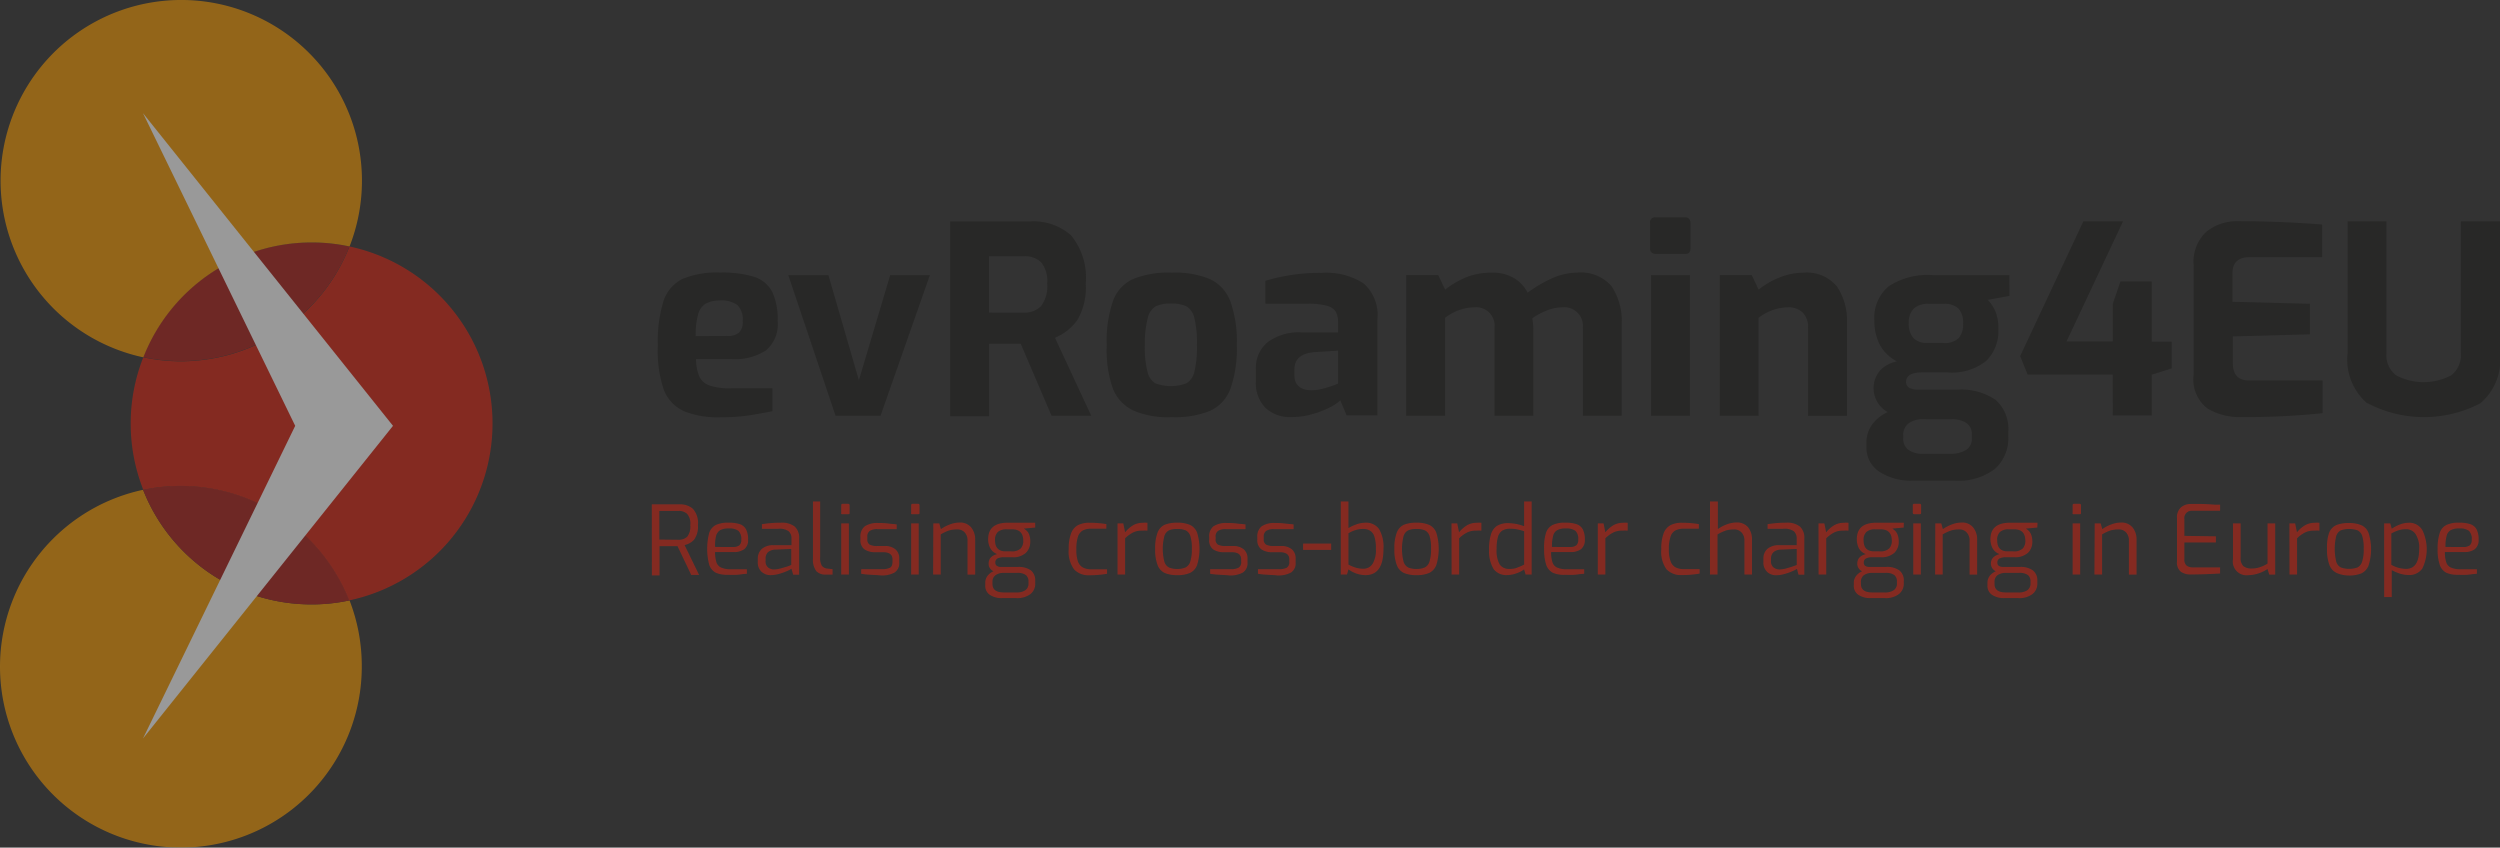 <?xml version="1.0" encoding="UTF-8"?> <svg xmlns="http://www.w3.org/2000/svg" width="168.124" height="56.999" viewBox="0 0 168.124 56.999"><rect x="0" y="0" width="168.124" height="56.999" fill="#333333" stroke="none"/><g id="logo_1_" data-name="logo (1)" transform="translate(0.042)" opacity="0.5"><g id="Group_29388" data-name="Group 29388" transform="translate(-0.042)"><g id="Group_29386" data-name="Group 29386" transform="translate(44.227 14.613)"><path id="Path_48221" data-name="Path 48221" d="M70.708,38.026a2.569,2.569,0,0,1-1.329-1.464,8.105,8.105,0,0,1-.385-2.935,9.1,9.1,0,0,1,.385-3,2.524,2.524,0,0,1,1.284-1.477,6.011,6.011,0,0,1,2.518-.424,7.373,7.373,0,0,1,2.28.283A2.113,2.113,0,0,1,76.675,30a4.329,4.329,0,0,1,.379,2,2.293,2.293,0,0,1-.79,1.965,3.808,3.808,0,0,1-2.286.584H71.563a3.147,3.147,0,0,0,.225,1.175,1.156,1.156,0,0,0,.694.6,4.181,4.181,0,0,0,1.445.186H76.7v1.541c-.642.128-1.188.225-1.7.3a12.844,12.844,0,0,1-1.766.109,6.178,6.178,0,0,1-2.53-.424Zm2.974-5.035a1.13,1.13,0,0,0,.784-.238A.983.983,0,0,0,74.7,32a1.374,1.374,0,0,0-.353-1.085,1.824,1.824,0,0,0-1.2-.308,1.927,1.927,0,0,0-.944.218,1.2,1.2,0,0,0-.5.719A4.99,4.99,0,0,0,71.543,33Z" transform="translate(-68.982 -25.011)" fill="#1d1d1b"></path><path id="Path_48222" data-name="Path 48222" d="M82.66,29h2.7l2.049,7.065L89.513,29h2.672l-3.32,9.46H85.839Z" transform="translate(-73.876 -25.111)" fill="#1d1d1b"></path><path id="Path_48223" data-name="Path 48223" d="M99.61,23.367H105a3.853,3.853,0,0,1,2.729.925,4.477,4.477,0,0,1,1,3.263,4.3,4.3,0,0,1-.559,2.44,3.468,3.468,0,0,1-1.509,1.2l2.44,5.247H106.43L104.356,31.6H102.23v4.875H99.61Zm4.952,6.133a1.522,1.522,0,0,0,1.162-.437,2.2,2.2,0,0,0,.411-1.509,1.991,1.991,0,0,0-.411-1.439,1.58,1.58,0,0,0-1.162-.4h-2.338V29.5Z" transform="translate(-79.94 -23.093)" fill="#1d1d1b"></path><path id="Path_48224" data-name="Path 48224" d="M117.773,38a2.755,2.755,0,0,1-1.374-1.5,7.848,7.848,0,0,1-.4-2.909,8.124,8.124,0,0,1,.43-2.98,2.569,2.569,0,0,1,1.374-1.464,6.422,6.422,0,0,1,2.569-.417,6.2,6.2,0,0,1,2.569.437,2.684,2.684,0,0,1,1.368,1.484,7.951,7.951,0,0,1,.437,2.941,8.124,8.124,0,0,1-.424,2.941,2.646,2.646,0,0,1-1.362,1.49,6.287,6.287,0,0,1-2.569.43A5.915,5.915,0,0,1,117.773,38Zm3.584-1.824a1.207,1.207,0,0,0,.533-.777,6.923,6.923,0,0,0,.173-1.811,6.994,6.994,0,0,0-.173-1.811,1.22,1.22,0,0,0-.533-.777,2.318,2.318,0,0,0-1.04-.186,2.293,2.293,0,0,0-1.028.186,1.22,1.22,0,0,0-.527.777,6.666,6.666,0,0,0-.2,1.811,6.6,6.6,0,0,0,.18,1.811,1.2,1.2,0,0,0,.527.777,3.017,3.017,0,0,0,2.087,0Z" transform="translate(-85.798 -25.011)" fill="#1d1d1b"></path><path id="Path_48225" data-name="Path 48225" d="M132.26,37.828a2.357,2.357,0,0,1-.642-1.76v-.848a2.235,2.235,0,0,1,.79-1.8,3.5,3.5,0,0,1,2.318-.661h2.421v-.642a1.56,1.56,0,0,0-.154-.751,1.008,1.008,0,0,0-.6-.4,4.791,4.791,0,0,0-1.284-.135H132.26V29.287a12.844,12.844,0,0,1,3.8-.533,4.611,4.611,0,0,1,2.8.706,2.833,2.833,0,0,1,.931,2.46v6.422h-2.068l-.424-1.008a3.1,3.1,0,0,1-.694.462,5.985,5.985,0,0,1-1.175.456,4.8,4.8,0,0,1-1.387.2,2.415,2.415,0,0,1-1.785-.623Zm4.13-1.362a5.137,5.137,0,0,0,.758-.27V33.988l-1.586.1c-.9.071-1.349.462-1.349,1.169v.385c0,.642.392,1.008,1.169,1.008a3.384,3.384,0,0,0,1.008-.186Z" transform="translate(-91.39 -25.018)" fill="#1d1d1b"></path><path id="Path_48226" data-name="Path 48226" d="M147.36,28.9h2.158l.462.976a6.236,6.236,0,0,1,1.445-.841,4.6,4.6,0,0,1,1.715-.3,2.794,2.794,0,0,1,1.471.366,2.415,2.415,0,0,1,.918.983,8.4,8.4,0,0,1,1.606-.951,4.207,4.207,0,0,1,1.715-.4,2.736,2.736,0,0,1,2.318.906,4.219,4.219,0,0,1,.687,2.569v6.153h-2.614V32.442a1.252,1.252,0,0,0-1.362-1.374,2.877,2.877,0,0,0-1.053.212,4.5,4.5,0,0,0-.983.527,4.446,4.446,0,0,1,.071.687v5.87H153.3V32.442a1.24,1.24,0,0,0-1.362-1.374,3.32,3.32,0,0,0-1.959.706v6.589h-2.62Z" transform="translate(-97.023 -25.014)" fill="#1d1d1b"></path><path id="Path_48227" data-name="Path 48227" d="M172.994,25.311a.353.353,0,0,1-.1-.257V23.32a.328.328,0,0,1,.372-.372h2.017a.3.3,0,0,1,.244.109.379.379,0,0,1,.09.263v1.734c0,.231-.109.353-.334.353H173.27a.392.392,0,0,1-.276-.1Zm-.032,1.522h2.614v9.46h-2.614Z" transform="translate(-106.159 -22.944)" fill="#1d1d1b"></path><path id="Path_48228" data-name="Path 48228" d="M180.2,28.9h2.151l.462.976a5.337,5.337,0,0,1,1.394-.809,4.258,4.258,0,0,1,1.593-.328,2.633,2.633,0,0,1,2.28.925,4.078,4.078,0,0,1,.674,2.447V38.37h-2.62V32.442a1.336,1.336,0,0,0-.36-1.021,1.355,1.355,0,0,0-1-.353,3.352,3.352,0,0,0-1.965.706v6.589H180.2Z" transform="translate(-108.773 -25.014)" fill="#1d1d1b"></path><path id="Path_48229" data-name="Path 48229" d="M205.17,30.391l-1.451.263a2.716,2.716,0,0,1,.514.784,3.045,3.045,0,0,1,.193,1.2,2.787,2.787,0,0,1-.828,2.132,3.706,3.706,0,0,1-2.62.764H199.3q-1.079,0-1.079.642a.424.424,0,0,0,.238.4,1.284,1.284,0,0,0,.591.116h2.614a4.129,4.129,0,0,1,2.569.681,2.607,2.607,0,0,1,.861,2.171v.263a2.762,2.762,0,0,1-.9,2.216,4.008,4.008,0,0,1-2.7.79h-2.826a3.853,3.853,0,0,1-2.248-.6,1.927,1.927,0,0,1-.867-1.663v-.283a2.049,2.049,0,0,1,.392-1.239,2.569,2.569,0,0,1,1.04-.828,1.837,1.837,0,0,1-.539-2.768,2.094,2.094,0,0,1,1.162-.642,2.678,2.678,0,0,1-1.162-1.13,3.5,3.5,0,0,1-.36-1.593,2.768,2.768,0,0,1,.97-2.331,4.791,4.791,0,0,1,2.974-.745h5.138Zm-5.819,8.291a1.548,1.548,0,0,0-.963.283.963.963,0,0,0-.36.8v.193a.925.925,0,0,0,.34.777,1.644,1.644,0,0,0,1.021.27h1.8a1.965,1.965,0,0,0,1.066-.257.867.867,0,0,0,.385-.771v-.283a.886.886,0,0,0-.347-.745,1.689,1.689,0,0,0-1.034-.263Zm2.4-5.446a1.381,1.381,0,0,0,.3-.97,1.4,1.4,0,0,0-.315-1.034,1.362,1.362,0,0,0-.976-.308h-.989a1.445,1.445,0,0,0-1.015.3,1.285,1.285,0,0,0-.353.976,1.452,1.452,0,0,0,.308,1.021,1.24,1.24,0,0,0,.944.328h1.008a1.368,1.368,0,0,0,1.085-.315Z" transform="translate(-114.264 -25.102)" fill="#1d1d1b"></path><path id="Path_48230" data-name="Path 48230" d="M217.873,33.671h-5.722l-.5-1.24L215.9,23.37h2.672l-3.8,8.073h3.108v-2.53l.514-1.5h2.107v4.046h1.342v1.8l-1.342.424v2.742h-2.62Z" transform="translate(-120.024 -23.097)" fill="#1d1d1b"></path><path id="Path_48231" data-name="Path 48231" d="M230.77,35.969a2.468,2.468,0,0,1-.957-2.318V26.336a2.762,2.762,0,0,1,.873-2.293,3.307,3.307,0,0,1,2.113-.694c1.8,0,3.686.071,5.658.225v2.2h-4.881c-.764,0-1.15.36-1.15,1.073V28.77l5.208.135V30.96l-5.183.141v1.8c0,.777.366,1.162,1.1,1.162h4.932v2.2a50.306,50.306,0,0,1-5.465.263,4.251,4.251,0,0,1-2.248-.559Z" transform="translate(-126.518 -23.089)" fill="#1d1d1b"></path><path id="Path_48232" data-name="Path 48232" d="M247.263,35.611a3.866,3.866,0,0,1-1.323-3.372V23.37h2.614v8.85a1.715,1.715,0,0,0,.642,1.5,3.969,3.969,0,0,0,3.719,0,1.74,1.74,0,0,0,.642-1.5V23.37h2.633v8.869a3.84,3.84,0,0,1-1.329,3.372,8.188,8.188,0,0,1-7.559,0Z" transform="translate(-132.292 -23.097)" fill="#1d1d1b"></path></g><g id="Group_29387" data-name="Group 29387"><path id="Path_48233" data-name="Path 48233" d="M24.447,63.374A12.164,12.164,0,1,1,9.74,51.48a12.151,12.151,0,0,0,11.316,7.707,11.971,11.971,0,0,0,2.569-.27A12.2,12.2,0,0,1,24.447,63.374Z" transform="translate(-0.118 -18.54)" fill="#f49800"></path><path id="Path_48234" data-name="Path 48234" d="M28.985,58.767a11.972,11.972,0,0,1-2.569.27A12.151,12.151,0,0,1,15.1,51.33a12.2,12.2,0,0,1,13.885,7.437Z" transform="translate(-5.478 -18.391)" fill="#aa1e17"></path><path id="Path_48235" data-name="Path 48235" d="M38.138,37.913A12.157,12.157,0,0,1,28.5,49.8a12.2,12.2,0,0,0-13.846-7.437,12.125,12.125,0,0,1,0-8.908,11.868,11.868,0,0,0,2.569.27A12.2,12.2,0,0,0,28.524,26a12.164,12.164,0,0,1,9.614,11.913Z" transform="translate(-5.017 -9.424)" fill="#d62210"></path><path id="Path_48236" data-name="Path 48236" d="M17.659,33.556a11.869,11.869,0,0,1-2.569-.27A12.151,12.151,0,0,1,26.406,25.58a11.971,11.971,0,0,1,2.569.27,12.2,12.2,0,0,1-11.316,7.707Z" transform="translate(-5.475 -9.274)" fill="#aa1e17"></path><path id="Path_48237" data-name="Path 48237" d="M9.781,24.222a12.151,12.151,0,1,1,13.866-7.456,11.971,11.971,0,0,0-2.569-.27,12.151,12.151,0,0,0-11.3,7.726Z" transform="translate(-0.14 -0.191)" fill="#f49800"></path></g><path id="Path_48238" data-name="Path 48238" d="M14.93,53.943,25.167,32.917,14.93,11.89,31.744,32.917Z" transform="translate(-5.315 -4.28)" fill="#fff"></path></g><g id="Group_29389" data-name="Group 29389" transform="translate(43.791 33.723)"><path id="Path_48239" data-name="Path 48239" d="M68.37,53h1.869a1.284,1.284,0,0,1,.893.3,1.432,1.432,0,0,1,.34,1.1,1.484,1.484,0,0,1-.257.976,1.188,1.188,0,0,1-.642.36l.976,2.01h-.527L70.1,55.812H68.89v1.965h-.514Zm1.792,2.383a.816.816,0,0,0,.591-.206,1.1,1.1,0,0,0,.206-.784.976.976,0,0,0-.212-.751.809.809,0,0,0-.584-.2H68.877v1.927Z" transform="translate(-68.37 -52.806)" fill="#d62210"></path><path id="Path_48240" data-name="Path 48240" d="M74.748,58.284a.938.938,0,0,1-.443-.539,4.284,4.284,0,0,1,0-2.132.931.931,0,0,1,.45-.539,1.927,1.927,0,0,1,.854-.154,2.421,2.421,0,0,1,.758.1.758.758,0,0,1,.417.353,1.452,1.452,0,0,1,.135.687.751.751,0,0,1-.257.642,1.169,1.169,0,0,1-.719.193H74.7a2.306,2.306,0,0,0,.09.687.6.6,0,0,0,.308.353,1.477,1.477,0,0,0,.642.116h1.1v.308c-.231,0-.437.051-.642.064a5.865,5.865,0,0,1-.642,0A1.83,1.83,0,0,1,74.748,58.284Zm1.15-1.728a.706.706,0,0,0,.43-.109.462.462,0,0,0,.135-.379.758.758,0,0,0-.193-.6,1.015,1.015,0,0,0-.642-.161,1.175,1.175,0,0,0-.572.109.642.642,0,0,0-.283.372,2.569,2.569,0,0,0-.071.764Z" transform="translate(-70.445 -53.493)" fill="#d62210"></path><path id="Path_48241" data-name="Path 48241" d="M79.713,58.212a.835.835,0,0,1-.244-.642v-.25a.861.861,0,0,1,.276-.642,1.175,1.175,0,0,1,.8-.244h1.188V56.01a.642.642,0,0,0-.186-.514,1.066,1.066,0,0,0-.7-.167h-1.1v-.308a8.054,8.054,0,0,1,1.284-.1,1.4,1.4,0,0,1,.918.257,1.021,1.021,0,0,1,.3.809v2.428h-.4l-.116-.4a1.926,1.926,0,0,1-.276.148,4.359,4.359,0,0,1-.539.193,2.068,2.068,0,0,1-.572.09A.873.873,0,0,1,79.713,58.212ZM81,58l.456-.135.263-.1V56.684l-1.047.045a.809.809,0,0,0-.52.173.591.591,0,0,0-.161.437v.154a.52.52,0,0,0,.167.437.642.642,0,0,0,.417.135A2,2,0,0,0,80.991,58Z" transform="translate(-72.34 -53.492)" fill="#d62210"></path><path id="Path_48242" data-name="Path 48242" d="M85.471,57.388a1.284,1.284,0,0,1-.225-.861V52.7h.482v3.744a1.047,1.047,0,0,0,.116.584.533.533,0,0,0,.366.186l.353.039v.366H86.12a.854.854,0,0,1-.649-.231Z" transform="translate(-74.406 -52.7)" fill="#d62210"></path><path id="Path_48243" data-name="Path 48243" d="M88.2,53.62a.1.1,0,0,1,0-.077v-.5a.09.09,0,0,1,.1-.1h.36c.064,0,.1.032.1.1v.5c0,.071,0,.1-.1.1H88.3A.1.1,0,0,1,88.2,53.62Zm0,.642h.514V57.7H88.2Z" transform="translate(-75.46 -52.785)" fill="#d62210"></path><path id="Path_48244" data-name="Path 48244" d="M90.863,58.432a4.494,4.494,0,0,1-.6-.064v-.308h1.413a1.1,1.1,0,0,0,.527-.1c.116-.064.167-.2.167-.4V57.4c0-.321-.206-.482-.642-.482h-.482a1.284,1.284,0,0,1-.764-.193.751.751,0,0,1-.27-.642V55.9a.861.861,0,0,1,.289-.719,1.528,1.528,0,0,1,.925-.225,4.659,4.659,0,0,1,.642.032c.238.032.443.039.584.064v.315H91.358a.906.906,0,0,0-.514.116.456.456,0,0,0-.167.417v.141a.392.392,0,0,0,.161.372,1.117,1.117,0,0,0,.507.09h.488a1.066,1.066,0,0,1,.726.218.784.784,0,0,1,.263.642v.244a.739.739,0,0,1-.321.681,1.753,1.753,0,0,1-.912.193C91.4,58.458,91.152,58.451,90.863,58.432Z" transform="translate(-76.182 -53.506)" fill="#d62210"></path><path id="Path_48245" data-name="Path 48245" d="M95.526,53.62a.1.1,0,0,1,0-.077v-.5a.09.09,0,0,1,.1-.1h.36c.064,0,.1.032.1.1v.5c0,.071,0,.1-.1.1h-.36A.1.1,0,0,1,95.526,53.62Zm0,.642h.507V57.7h-.507Z" transform="translate(-78.083 -52.785)" fill="#d62210"></path><path id="Path_48246" data-name="Path 48246" d="M97.843,54.966h.4l.109.385a2.639,2.639,0,0,1,.6-.315,1.83,1.83,0,0,1,.642-.128.957.957,0,0,1,.8.334,1.284,1.284,0,0,1,.263.828v2.338h-.514V56.122a.771.771,0,0,0-.186-.546.642.642,0,0,0-.527-.206,1.849,1.849,0,0,0-.552.077,2.864,2.864,0,0,0-.539.257v2.7H97.83Z" transform="translate(-78.91 -53.489)" fill="#d62210"></path><path id="Path_48247" data-name="Path 48247" d="M106.648,55.251l-.771.071a1.028,1.028,0,0,1,.218.167.771.771,0,0,1,.154.263,1.284,1.284,0,0,1,.064.45,1.021,1.021,0,0,1-.289.745,1.239,1.239,0,0,1-.925.3h-.546a.983.983,0,0,0-.443.083.315.315,0,0,0-.148.289.25.25,0,0,0,.109.212.456.456,0,0,0,.25.071h1.143a1.439,1.439,0,0,1,.893.231.861.861,0,0,1,.289.713v.141a.88.88,0,0,1-.321.739,1.451,1.451,0,0,1-.944.27h-.957a1.413,1.413,0,0,1-.828-.218.719.719,0,0,1-.308-.642v-.154a.771.771,0,0,1,.154-.482.976.976,0,0,1,.4-.308.6.6,0,0,1-.244-.212.514.514,0,0,1-.083-.3q0-.495.578-.642a.886.886,0,0,1-.469-.4,1.239,1.239,0,0,1-.141-.6c0-.739.443-1.111,1.329-1.111h1.83ZM104.516,58.3a.912.912,0,0,0-.527.148.52.52,0,0,0-.218.456v.141c0,.385.257.572.771.572h.8a1.066,1.066,0,0,0,.642-.148.533.533,0,0,0,.212-.462v-.128a.546.546,0,0,0-.173-.43.938.938,0,0,0-.591-.148Zm1.156-1.638a.745.745,0,0,0,.173-.514c0-.52-.25-.777-.745-.777h-.366a.886.886,0,0,0-.591.167.726.726,0,0,0-.2.565q0,.751.713.751h.385A.841.841,0,0,0,105.672,56.658Z" transform="translate(-80.862 -53.498)" fill="#d62210"></path><path id="Path_48248" data-name="Path 48248" d="M112.384,58.064a2.023,2.023,0,0,1-.36-1.368,2.819,2.819,0,0,1,.167-1.073,1.008,1.008,0,0,1,.469-.539,1.631,1.631,0,0,1,.751-.154,7.064,7.064,0,0,1,1.143.09v.308h-1.008a1.22,1.22,0,0,0-.572.116.751.751,0,0,0-.328.411,2.678,2.678,0,0,0-.109.854,2.306,2.306,0,0,0,.109.835.751.751,0,0,0,.34.4,1.2,1.2,0,0,0,.559.116H114.6v.3a7.02,7.02,0,0,1-1.207.1A1.317,1.317,0,0,1,112.384,58.064Z" transform="translate(-83.985 -53.497)" fill="#d62210"></path><path id="Path_48249" data-name="Path 48249" d="M117.14,54.974h.385l.122.6a2.055,2.055,0,0,1,.539-.475,1.284,1.284,0,0,1,.642-.167,1.7,1.7,0,0,1,.321,0v.527a3.211,3.211,0,0,0-.372,0,1.284,1.284,0,0,0-.591.122,2.171,2.171,0,0,0-.539.392v2.44h-.507Z" transform="translate(-85.818 -53.497)" fill="#d62210"></path><path id="Path_48250" data-name="Path 48250" d="M121.714,58.3a.957.957,0,0,1-.475-.533,2.864,2.864,0,0,1-.161-1.085,2.9,2.9,0,0,1,.161-1.092.944.944,0,0,1,.475-.527,2.209,2.209,0,0,1,.854-.141,2.094,2.094,0,0,1,.848.148.931.931,0,0,1,.482.527,3.751,3.751,0,0,1,0,2.171.944.944,0,0,1-.482.533,2.068,2.068,0,0,1-.848.148,2.126,2.126,0,0,1-.854-.148Zm1.406-.366a.642.642,0,0,0,.315-.385,2.653,2.653,0,0,0,.109-.867,2.691,2.691,0,0,0-.1-.867.642.642,0,0,0-.315-.379,1.374,1.374,0,0,0-.559-.09,1.349,1.349,0,0,0-.565.09.642.642,0,0,0-.308.379,3.5,3.5,0,0,0,0,1.734.642.642,0,0,0,.308.385,1.336,1.336,0,0,0,.565.1A1.285,1.285,0,0,0,123.121,57.931Z" transform="translate(-87.226 -53.494)" fill="#d62210"></path><path id="Path_48251" data-name="Path 48251" d="M127.4,58.432a4.214,4.214,0,0,1-.6-.064v-.308h1.387a1.079,1.079,0,0,0,.527-.1.424.424,0,0,0,.173-.4V57.4c0-.321-.212-.482-.642-.482h-.482a1.284,1.284,0,0,1-.764-.193.745.745,0,0,1-.263-.642V55.9a.861.861,0,0,1,.283-.719,1.528,1.528,0,0,1,.925-.225,4.659,4.659,0,0,1,.642.032c.238.032.45.039.591.064v.315h-1.329a.906.906,0,0,0-.514.116.456.456,0,0,0-.167.417v.141a.392.392,0,0,0,.161.372,1.137,1.137,0,0,0,.507.09h.488a1.1,1.1,0,0,1,.732.218.8.8,0,0,1,.257.642v.244a.745.745,0,0,1-.315.681,1.792,1.792,0,0,1-.918.193C127.933,58.458,127.689,58.451,127.4,58.432Z" transform="translate(-89.251 -53.506)" fill="#d62210"></path><path id="Path_48252" data-name="Path 48252" d="M132.417,58.432a4.5,4.5,0,0,1-.6-.064v-.308h1.413a1.111,1.111,0,0,0,.527-.1.43.43,0,0,0,.167-.4V57.4c0-.321-.212-.482-.642-.482H132.8a1.284,1.284,0,0,1-.758-.193.751.751,0,0,1-.27-.642V55.9a.861.861,0,0,1,.289-.719,1.5,1.5,0,0,1,.918-.225,4.659,4.659,0,0,1,.642.032c.238.032.45.039.591.064v.315h-1.329a.925.925,0,0,0-.514.116.475.475,0,0,0-.167.417v.141a.392.392,0,0,0,.167.372,1.1,1.1,0,0,0,.5.09h.495a1.085,1.085,0,0,1,.726.218.784.784,0,0,1,.257.642v.244a.732.732,0,0,1-.315.681,1.766,1.766,0,0,1-.912.193C132.95,58.457,132.712,58.451,132.417,58.432Z" transform="translate(-91.051 -53.506)" fill="#d62210"></path><path id="Path_48253" data-name="Path 48253" d="M136.57,57.11h1.888v.424H136.57Z" transform="translate(-92.77 -54.278)" fill="#d62210"></path><path id="Path_48254" data-name="Path 48254" d="M141.034,57.266l-.1.347h-.417V52.7h.514v1.792a3.076,3.076,0,0,1,.572-.263,1.927,1.927,0,0,1,.552-.1,1.073,1.073,0,0,1,.931.417,2.389,2.389,0,0,1,.3,1.374q0,1.734-1.214,1.734A1.972,1.972,0,0,1,141.034,57.266Zm1.625-.372a1.8,1.8,0,0,0,.218-1,2.569,2.569,0,0,0-.1-.835.706.706,0,0,0-.3-.4.854.854,0,0,0-.462-.109,1.509,1.509,0,0,0-.495.071,2.126,2.126,0,0,0-.488.218v2.107a2.929,2.929,0,0,0,.469.2,1.657,1.657,0,0,0,.514.077.707.707,0,0,0,.642-.334Z" transform="translate(-94.183 -52.7)" fill="#d62210"></path><path id="Path_48255" data-name="Path 48255" d="M146.764,58.3a.957.957,0,0,1-.475-.533,2.865,2.865,0,0,1-.161-1.085,2.9,2.9,0,0,1,.161-1.092.944.944,0,0,1,.475-.527,2.209,2.209,0,0,1,.854-.141,2.094,2.094,0,0,1,.848.148.957.957,0,0,1,.482.527,3.75,3.75,0,0,1,0,2.171.963.963,0,0,1-.482.533,2.068,2.068,0,0,1-.848.148A2.126,2.126,0,0,1,146.764,58.3Zm1.406-.366a.642.642,0,0,0,.315-.385,2.652,2.652,0,0,0,.109-.867,2.691,2.691,0,0,0-.1-.867.642.642,0,0,0-.315-.379,1.374,1.374,0,0,0-.559-.09,1.349,1.349,0,0,0-.565.09.642.642,0,0,0-.308.379,3.5,3.5,0,0,0,0,1.734.642.642,0,0,0,.308.385,1.336,1.336,0,0,0,.565.1A1.285,1.285,0,0,0,148.171,57.931Z" transform="translate(-96.189 -53.494)" fill="#d62210"></path><path id="Path_48256" data-name="Path 48256" d="M152.11,54.974h.385l.122.6a2.055,2.055,0,0,1,.539-.475,1.284,1.284,0,0,1,.642-.167,1.651,1.651,0,0,1,.321,0v.527a3.075,3.075,0,0,0-.372,0,1.285,1.285,0,0,0-.584.122,2.171,2.171,0,0,0-.539.392v2.44h-.507Z" transform="translate(-98.33 -53.497)" fill="#d62210"></path><path id="Path_48257" data-name="Path 48257" d="M156.343,57.234a2.306,2.306,0,0,1-.3-1.284,3.276,3.276,0,0,1,.128-1.034,1.04,1.04,0,0,1,.411-.578,1.439,1.439,0,0,1,.758-.18,3.211,3.211,0,0,1,1.06.206V52.7h.507v4.913H158.5l-.1-.347a1.651,1.651,0,0,1-.495.257,1.863,1.863,0,0,1-.642.128,1.079,1.079,0,0,1-.925-.417Zm1.586-.083a3.667,3.667,0,0,0,.475-.206V54.7a4.785,4.785,0,0,0-.495-.128,2.183,2.183,0,0,0-.43-.039,1.015,1.015,0,0,0-.539.122.739.739,0,0,0-.3.424,3.032,3.032,0,0,0-.09.822,1.927,1.927,0,0,0,.2,1.028.745.745,0,0,0,.642.308,1.413,1.413,0,0,0,.546-.083Z" transform="translate(-99.737 -52.7)" fill="#d62210"></path><path id="Path_48258" data-name="Path 48258" d="M162.386,58.284a.963.963,0,0,1-.443-.539,3.334,3.334,0,0,1-.135-1.066,3.282,3.282,0,0,1,.122-1.066.912.912,0,0,1,.45-.539,1.927,1.927,0,0,1,.854-.154,2.351,2.351,0,0,1,.751.1.751.751,0,0,1,.424.353,1.451,1.451,0,0,1,.135.687.771.771,0,0,1-.257.642,1.175,1.175,0,0,1-.726.193h-1.284a2.113,2.113,0,0,0,.09.687.565.565,0,0,0,.308.353,1.445,1.445,0,0,0,.642.116H164.5v.308c-.238,0-.443.051-.642.064a5.865,5.865,0,0,1-.61,0A1.85,1.85,0,0,1,162.386,58.284Zm1.15-1.728a.694.694,0,0,0,.43-.109.462.462,0,0,0,.135-.379.758.758,0,0,0-.186-.6,1.028,1.028,0,0,0-.642-.161,1.156,1.156,0,0,0-.572.109.572.572,0,0,0-.283.372,2.569,2.569,0,0,0-.083.764Z" transform="translate(-101.798 -53.493)" fill="#d62210"></path><path id="Path_48259" data-name="Path 48259" d="M167.43,54.974h.385l.122.6a2.055,2.055,0,0,1,.539-.475,1.284,1.284,0,0,1,.642-.167,1.7,1.7,0,0,1,.321,0v.527a3.21,3.21,0,0,0-.372,0,1.284,1.284,0,0,0-.591.122,2.171,2.171,0,0,0-.539.392v2.44h-.507Z" transform="translate(-103.811 -53.497)" fill="#d62210"></path><path id="Path_48260" data-name="Path 48260" d="M174.427,58.064a2.023,2.023,0,0,1-.353-1.368,2.833,2.833,0,0,1,.161-1.073,1.034,1.034,0,0,1,.469-.539,1.651,1.651,0,0,1,.751-.154,6.936,6.936,0,0,1,1.143.09v.308H175.59a1.194,1.194,0,0,0-.565.116.7.7,0,0,0-.328.411,2.479,2.479,0,0,0-.116.854,2.152,2.152,0,0,0,.122.822.713.713,0,0,0,.334.4,1.2,1.2,0,0,0,.559.116h1.053v.3a6.968,6.968,0,0,1-1.207.1,1.329,1.329,0,0,1-1.015-.385Z" transform="translate(-106.184 -53.497)" fill="#d62210"></path><path id="Path_48261" data-name="Path 48261" d="M179.176,52.7h.527v1.856a2.639,2.639,0,0,1,.6-.315,1.927,1.927,0,0,1,.642-.128.983.983,0,0,1,.79.321,1.284,1.284,0,0,1,.263.835v2.344h-.507V55.327a.771.771,0,0,0-.193-.539.642.642,0,0,0-.52-.206,1.824,1.824,0,0,0-.552.077,3.1,3.1,0,0,0-.546.257v2.7h-.507Z" transform="translate(-108.011 -52.7)" fill="#d62210"></path><path id="Path_48262" data-name="Path 48262" d="M185.007,58.212a.835.835,0,0,1-.238-.642v-.25a.854.854,0,0,1,.27-.642,1.188,1.188,0,0,1,.8-.244h1.169v-.424a.642.642,0,0,0-.193-.514,1.053,1.053,0,0,0-.7-.167h-1.066V55.02a7.969,7.969,0,0,1,1.252-.1,1.387,1.387,0,0,1,.918.257,1,1,0,0,1,.3.809v2.428h-.392l-.1-.392a2.177,2.177,0,0,1-.283.148,3.718,3.718,0,0,1-.539.193,2.068,2.068,0,0,1-.572.09.873.873,0,0,1-.629-.238ZM186.291,58l.45-.135.27-.1V56.684l-1.053.045a.8.8,0,0,0-.514.173.6.6,0,0,0-.167.437v.154a.52.52,0,0,0,.173.437.642.642,0,0,0,.411.135,2.113,2.113,0,0,0,.43-.064Z" transform="translate(-110.013 -53.492)" fill="#d62210"></path><path id="Path_48263" data-name="Path 48263" d="M190.54,54.974h.392l.122.6a2.055,2.055,0,0,1,.539-.475,1.284,1.284,0,0,1,.642-.167,1.651,1.651,0,0,1,.321,0v.527a3.076,3.076,0,0,0-.373,0,1.285,1.285,0,0,0-.591.122,2.28,2.28,0,0,0-.533.392v2.44h-.514Z" transform="translate(-112.079 -53.497)" fill="#d62210"></path><path id="Path_48264" data-name="Path 48264" d="M197.588,55.251l-.771.071a1.162,1.162,0,0,1,.212.167.77.77,0,0,1,.154.263,1.285,1.285,0,0,1,.071.45,1.021,1.021,0,0,1-.289.745,1.285,1.285,0,0,1-.931.3h-.546a.957.957,0,0,0-.437.083.3.3,0,0,0-.148.289.244.244,0,0,0,.1.212.462.462,0,0,0,.257.071H196.4a1.413,1.413,0,0,1,.893.231.841.841,0,0,1,.3.713v.141a.886.886,0,0,1-.328.739,1.439,1.439,0,0,1-.944.27h-.951a1.439,1.439,0,0,1-.828-.218.719.719,0,0,1-.308-.642v-.154a.738.738,0,0,1,.161-.482.976.976,0,0,1,.4-.308.533.533,0,0,1-.244-.212.514.514,0,0,1-.083-.3q0-.495.578-.642a.873.873,0,0,1-.475-.4,1.316,1.316,0,0,1-.135-.6c0-.739.437-1.111,1.323-1.111h1.837ZM195.449,58.3a.938.938,0,0,0-.527.148.533.533,0,0,0-.212.456v.141c0,.385.25.572.764.572h.8a1.04,1.04,0,0,0,.642-.148.527.527,0,0,0,.218-.462v-.128a.546.546,0,0,0-.173-.43.944.944,0,0,0-.6-.148Zm1.162-1.638a.745.745,0,0,0,.18-.514c0-.52-.25-.777-.751-.777h-.366a.861.861,0,0,0-.584.167.706.706,0,0,0-.2.565c0,.5.231.751.706.751h.385a.828.828,0,0,0,.629-.193Z" transform="translate(-113.398 -53.498)" fill="#d62210"></path><path id="Path_48265" data-name="Path 48265" d="M200.442,53.62a.109.109,0,0,1-.032-.077v-.5a.09.09,0,0,1,.1-.1h.36c.064,0,.1.032.1.1v.5c0,.071-.032.1-.1.1h-.36A.1.1,0,0,1,200.442,53.62Zm0,.642h.507V57.7h-.507Z" transform="translate(-115.609 -52.785)" fill="#d62210"></path><path id="Path_48266" data-name="Path 48266" d="M202.759,54.966h.4l.109.385a2.639,2.639,0,0,1,.6-.315,1.863,1.863,0,0,1,.642-.128.944.944,0,0,1,.8.334,1.285,1.285,0,0,1,.263.828v2.338h-.507V56.122a.777.777,0,0,0-.193-.546.642.642,0,0,0-.52-.206,1.792,1.792,0,0,0-.552.077,2.9,2.9,0,0,0-.546.257v2.7h-.507Z" transform="translate(-116.444 -53.489)" fill="#d62210"></path><path id="Path_48267" data-name="Path 48267" d="M211.581,55.251l-.777.071a1.028,1.028,0,0,1,.218.167.771.771,0,0,1,.154.263,1.285,1.285,0,0,1,.071.45,1.021,1.021,0,0,1-.289.745,1.284,1.284,0,0,1-.931.3h-.546a.957.957,0,0,0-.437.083.3.3,0,0,0-.148.289.244.244,0,0,0,.1.212.462.462,0,0,0,.257.071h1.137a1.426,1.426,0,0,1,.893.231.841.841,0,0,1,.3.713v.141a.886.886,0,0,1-.328.739,1.451,1.451,0,0,1-.944.27h-.944a1.439,1.439,0,0,1-.828-.218.719.719,0,0,1-.308-.642v-.154a.771.771,0,0,1,.154-.482,1,1,0,0,1,.411-.308.533.533,0,0,1-.244-.212.52.52,0,0,1-.09-.3c0-.328.2-.533.584-.642a.874.874,0,0,1-.475-.4,1.323,1.323,0,0,1-.141-.6c0-.739.443-1.111,1.329-1.111h1.837ZM209.443,58.3a.938.938,0,0,0-.527.148.533.533,0,0,0-.212.456v.141c0,.385.25.572.764.572h.8a1.04,1.04,0,0,0,.642-.148.54.54,0,0,0,.218-.462v-.128a.546.546,0,0,0-.173-.43.957.957,0,0,0-.6-.148Zm1.162-1.638a.745.745,0,0,0,.173-.514c0-.52-.244-.777-.745-.777h-.366a.861.861,0,0,0-.584.167.706.706,0,0,0-.2.565c0,.5.231.751.706.751h.385A.828.828,0,0,0,210.605,56.658Z" transform="translate(-118.407 -53.498)" fill="#d62210"></path><path id="Path_48268" data-name="Path 48268" d="M217.146,53.62a.1.1,0,0,1,0-.077v-.5a.09.09,0,0,1,.1-.1h.36c.064,0,.1.032.1.1v.5c0,.071,0,.1-.1.1h-.36a.1.1,0,0,1-.1-.026Zm0,.642h.507V57.7h-.507Z" transform="translate(-121.595 -52.785)" fill="#d62210"></path><path id="Path_48269" data-name="Path 48269" d="M219.453,54.966h.4l.109.385a2.639,2.639,0,0,1,.6-.315,1.831,1.831,0,0,1,.642-.128.957.957,0,0,1,.8.334,1.285,1.285,0,0,1,.263.828v2.338h-.514V56.122a.771.771,0,0,0-.186-.546.642.642,0,0,0-.527-.206,1.824,1.824,0,0,0-.552.077,2.864,2.864,0,0,0-.539.257v2.7h-.514Z" transform="translate(-122.418 -53.489)" fill="#d62210"></path><path id="Path_48270" data-name="Path 48270" d="M228.358,57.543a.8.8,0,0,1-.283-.726v-2.9a.893.893,0,0,1,.27-.726,1.021,1.021,0,0,1,.642-.225,15.8,15.8,0,0,1,1.606.045h.379v.411h-1.856a.495.495,0,0,0-.546.565v1.124l2.119.032v.411H228.57v1.111a.533.533,0,0,0,.154.45.687.687,0,0,0,.417.116h1.83v.411c-.816.045-1.464.064-1.927.064a1.162,1.162,0,0,1-.687-.167Z" transform="translate(-125.505 -52.797)" fill="#d62210"></path><path id="Path_48271" data-name="Path 48271" d="M233.933,57.415V55h.514v2.293a.751.751,0,0,0,.18.578.873.873,0,0,0,.565.161,1.638,1.638,0,0,0,.539-.083,2.389,2.389,0,0,0,.527-.244V55h.514v3.442h-.4l-.116-.379a2.415,2.415,0,0,1-1.284.417.925.925,0,0,1-1.04-1.066Z" transform="translate(-127.599 -53.523)" fill="#d62210"></path><path id="Path_48272" data-name="Path 48272" d="M239.85,54.974h.385l.122.6a1.978,1.978,0,0,1,.546-.475,1.285,1.285,0,0,1,.642-.167,1.651,1.651,0,0,1,.321,0v.527a3.076,3.076,0,0,0-.373,0,1.284,1.284,0,0,0-.591.122,2.17,2.17,0,0,0-.539.392v2.44h-.507Z" transform="translate(-129.72 -53.497)" fill="#d62210"></path><path id="Path_48273" data-name="Path 48273" d="M244.43,58.312a.944.944,0,0,1-.482-.533,2.865,2.865,0,0,1-.161-1.085,3.038,3.038,0,0,1,.135-1.066.957.957,0,0,1,.482-.527,2.151,2.151,0,0,1,.848-.141,2.068,2.068,0,0,1,.848.148.912.912,0,0,1,.482.527,3.609,3.609,0,0,1,0,2.171.957.957,0,0,1-.475.533,2.106,2.106,0,0,1-.854.148,2.068,2.068,0,0,1-.822-.173Zm1.406-.366a.642.642,0,0,0,.308-.385,2.492,2.492,0,0,0,.109-.867,2.692,2.692,0,0,0-.1-.867.642.642,0,0,0-.315-.379,1.8,1.8,0,0,0-1.124,0,.642.642,0,0,0-.308.379,3.712,3.712,0,0,0,0,1.734.642.642,0,0,0,.308.385,1.689,1.689,0,0,0,1.124,0Z" transform="translate(-131.128 -53.508)" fill="#d62210"></path><path id="Path_48274" data-name="Path 48274" d="M249.77,54.974h.411l.1.36a2.453,2.453,0,0,1,.52-.276,1.676,1.676,0,0,1,.61-.128,1.021,1.021,0,0,1,.931.5,2.98,2.98,0,0,1,0,2.569,1.053,1.053,0,0,1-.931.443,2,2,0,0,1-.572-.09,3.32,3.32,0,0,1-.559-.238v1.811h-.507Zm2.357,1.715a1.689,1.689,0,0,0-.244-1,.751.751,0,0,0-.642-.328,1.657,1.657,0,0,0-.514.077,2.774,2.774,0,0,0-.475.212v2.107a2.042,2.042,0,0,0,.989.276c.6-.006.886-.456.886-1.349Z" transform="translate(-133.27 -53.497)" fill="#d62210"></path><path id="Path_48275" data-name="Path 48275" d="M255.947,58.284a.931.931,0,0,1-.437-.539,3.141,3.141,0,0,1-.141-1.066,3.282,3.282,0,0,1,.141-1.066.912.912,0,0,1,.45-.539,1.927,1.927,0,0,1,.854-.154,2.35,2.35,0,0,1,.751.1.751.751,0,0,1,.424.353,1.452,1.452,0,0,1,.135.687.771.771,0,0,1-.257.642,1.175,1.175,0,0,1-.726.193h-1.284a2.113,2.113,0,0,0,.09.687.578.578,0,0,0,.308.353,1.445,1.445,0,0,0,.642.116h1.111v.308c-.231,0-.443.051-.642.064a5.78,5.78,0,0,1-.61,0A1.869,1.869,0,0,1,255.947,58.284Zm1.15-1.728a.694.694,0,0,0,.43-.109.462.462,0,0,0,.135-.379.758.758,0,0,0-.186-.6,1.028,1.028,0,0,0-.642-.161,1.156,1.156,0,0,0-.572.109.572.572,0,0,0-.283.372,2.568,2.568,0,0,0-.083.764Z" transform="translate(-135.272 -53.493)" fill="#d62210"></path></g></g></svg> 